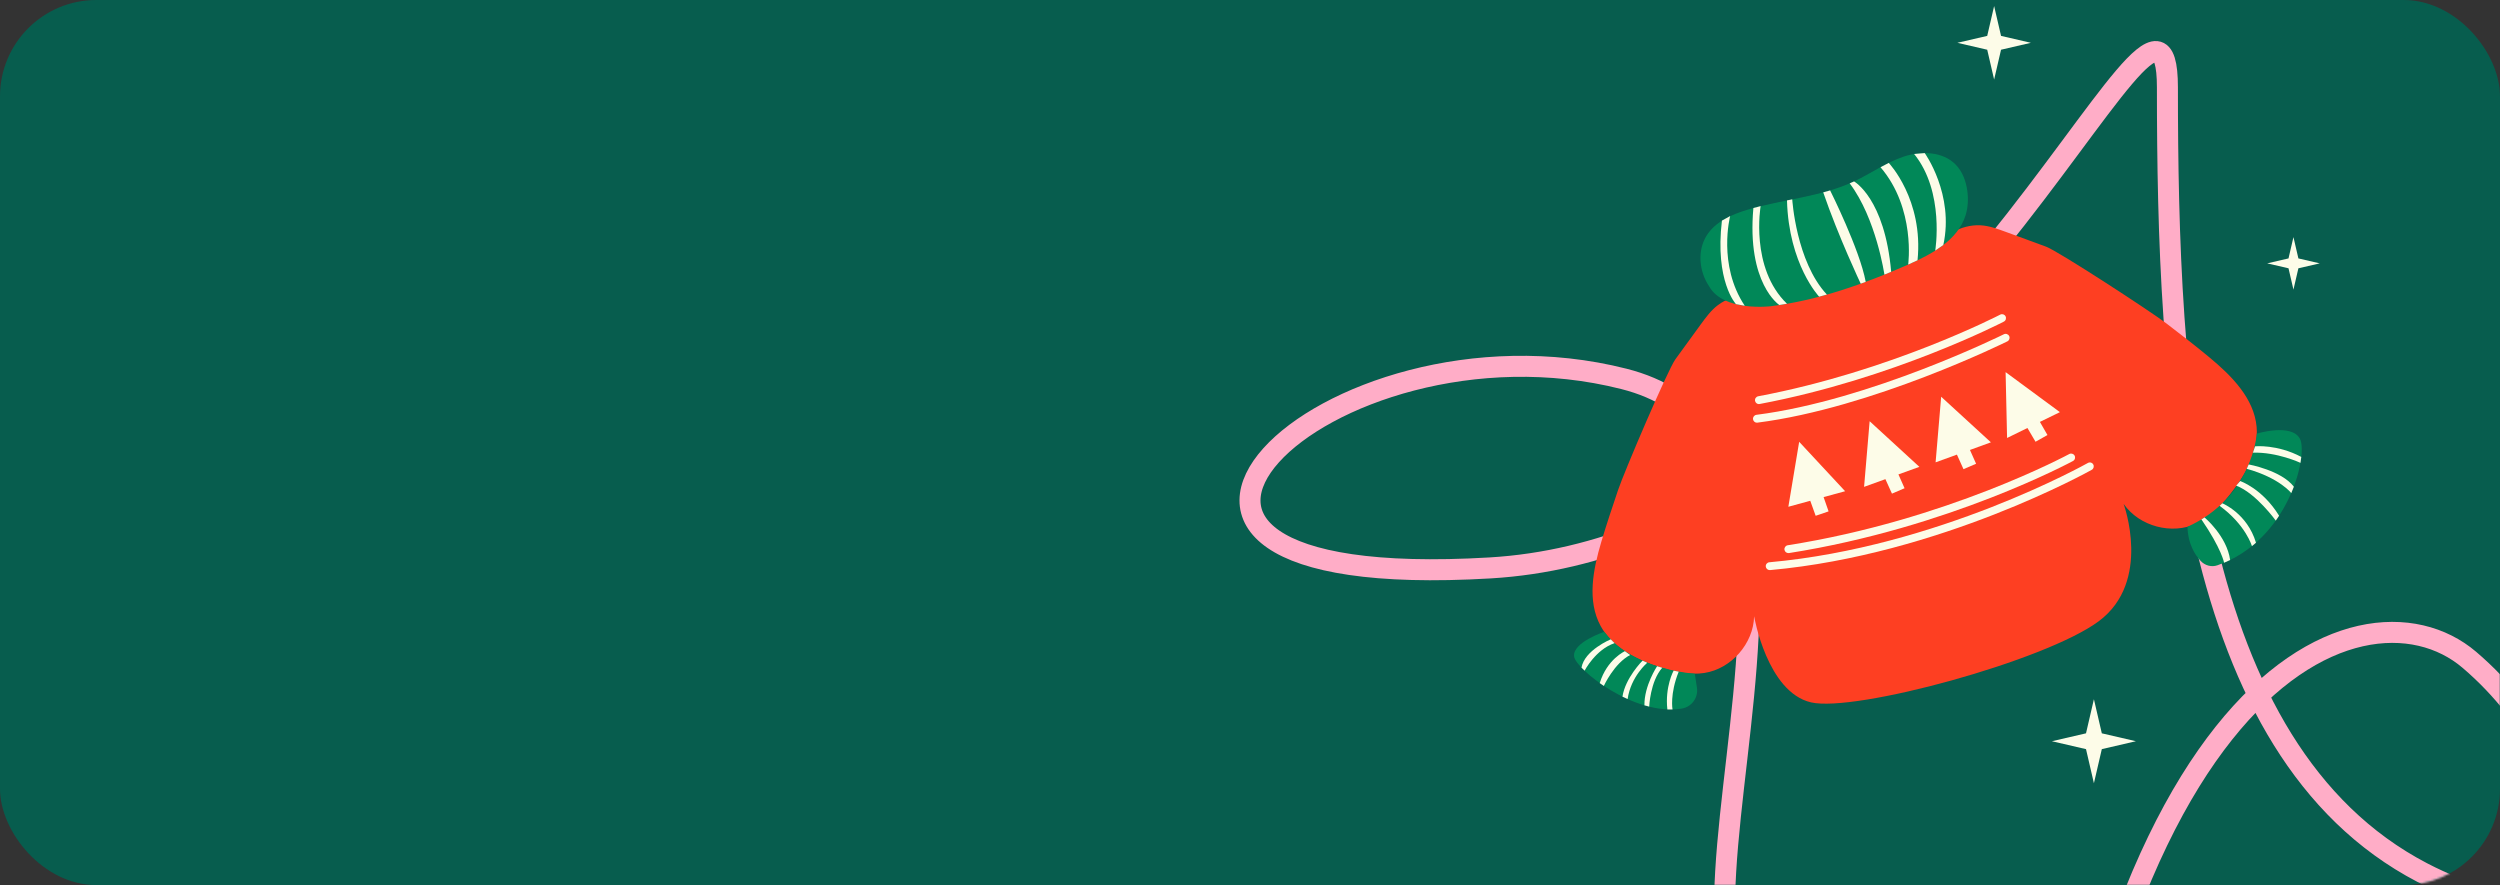 <?xml version="1.0" encoding="UTF-8"?> <svg xmlns="http://www.w3.org/2000/svg" width="1240" height="439" viewBox="0 0 1240 439" fill="none"><rect x="0" y="0" width="1240" height="439" fill="#333333" stroke="none"/><rect width="1240" height="439" rx="47.792" fill="#075D4E"></rect><mask id="mask0_4620_4273" style="mask-type:alpha" maskUnits="userSpaceOnUse" x="0" y="0" width="1240" height="439"><rect width="1240" height="439" rx="47.792" fill="#FA5A52"></rect></mask><g mask="url(#mask0_4620_4273)"><path d="M1006.02 728.387C1026.86 336.391 1171.02 281.395 1224.81 327.274C1292.04 384.623 1292.26 480.227 1201.37 432.762C1084.16 371.553 1075.04 190.194 1075.04 43.371C1075.04 -52.387 959.136 268.671 739.045 281.694C509.321 295.287 657.148 150.354 805.463 187.927C953.777 225.501 769.822 543.892 916.159 508.296C1033.23 479.82 781.313 620.536 785.928 600.76" stroke="#FFADC7" stroke-width="10.418" stroke-linecap="round" stroke-linejoin="round"></path><path d="M989.088 3L992.518 17.803L1007.32 21.232L992.518 24.662L989.088 39.465L985.659 24.662L970.856 21.232L985.659 17.803L989.088 3Z" fill="#FDFCE8"></path><path d="M1137.55 117.604L1140 128.177L1150.58 130.627L1140 133.076L1137.55 143.65L1135.1 133.076L1124.53 130.627L1135.1 128.177L1137.55 117.604Z" fill="#FDFCE8"></path><path d="M1038.58 346.811L1042.5 363.728L1059.41 367.648L1042.5 371.567L1038.58 388.485L1034.66 371.567L1017.74 367.648L1034.66 363.728L1038.58 346.811Z" fill="#FDFCE8"></path><path d="M1053.36 250.002C1061.14 261.097 1077.24 265.395 1089.51 259.665C1096.18 256.539 1101.41 251.017 1106.02 245.287C1113.73 235.65 1120.37 224.033 1119.28 211.74C1118 197.518 1106.86 186.371 1095.84 177.228C1088.88 171.446 1081.69 165.924 1074.51 160.403C1066.98 154.62 1020.88 124.563 1014.86 122.349C1008.14 119.875 1001.42 117.4 994.7 114.952C990.689 113.493 986.626 111.983 982.354 111.748C972.379 111.201 963.419 117.478 955.683 123.86L881.009 146.546C871.059 145.556 860.12 145.296 852.123 151.312C848.711 153.865 846.159 157.381 843.632 160.819C839.413 166.602 835.219 172.41 831 178.192C827.223 183.375 805.605 234.009 802.583 242.995C799.692 251.564 796.801 260.16 794.223 268.833C790.159 282.533 787.086 298.005 793.936 310.533C799.849 321.342 811.856 327.307 823.629 331.031C830.661 333.245 838.084 334.912 845.351 333.792C858.739 331.735 869.731 319.206 870.043 305.662C870.043 305.662 876.477 343.325 898.277 348.378C920.078 353.431 1014.55 327.802 1041.01 308.111C1067.47 288.42 1053.33 250.002 1053.33 250.002H1053.36Z" fill="#FE3F22"></path><path d="M1085 261.279C1085.16 269.614 1088.62 275.11 1091.57 278.262C1093.68 280.528 1096.96 281.413 1099.88 280.371C1135.45 267.947 1144.88 225.492 1140.77 217.652C1136.65 209.812 1119.38 215.073 1119.38 215.073C1119.38 215.073 1117.3 246.563 1085 261.279Z" fill="#018858"></path><path d="M795.759 313.374C795.759 313.374 779.845 318.635 780.756 325.641C781.564 331.867 810.579 355.36 834.151 351.453C839.074 350.646 842.434 346.036 841.679 341.087L840.611 334.133C840.611 334.133 827.223 333.481 813.913 327.334C807.272 324.261 800.968 320.276 795.733 313.348L795.759 313.374Z" fill="#018858"></path><path d="M878.17 151.911C901.846 148.968 924.61 140.841 946.463 131.23C958.262 126.047 971.024 119.145 974.905 106.851C976.13 102.944 976.338 98.751 975.791 94.713C975.166 89.947 973.421 85.18 970.087 81.716C963.706 75.1 952.974 74.762 944.249 77.679C935.523 80.57 927.918 86.092 919.583 89.999C903.07 97.709 884.291 98.829 866.814 104.012C858.922 106.356 850.743 109.95 846.419 116.957C841.783 124.458 842.773 134.642 847.696 141.961C854.754 154.724 878.17 151.911 878.17 151.911Z" fill="#018858"></path><path d="M954.668 75.935C954.668 75.935 969.384 96.355 963.888 121.515L959.877 124.302C959.877 124.302 964.695 95.209 949.406 76.377L954.642 75.935H954.668Z" fill="#FDFCE8"></path><path d="M936.825 80.806C936.825 80.806 954.12 98.934 951.098 129.095L946.462 131.231C946.462 131.231 950.291 103.414 932.736 82.942L936.825 80.806Z" fill="#FDFCE8"></path><path d="M919.583 89.973C919.583 89.973 934.846 98.307 938.024 134.824L934.664 136.205C934.664 136.205 930.601 108.361 917.447 90.936L919.583 89.999V89.973Z" fill="#FDFCE8"></path><path d="M907.732 94.427C907.732 94.427 922.475 123.833 925.392 139.799L922.917 140.711C922.917 140.711 911.926 117.53 904.32 95.416L907.706 94.453L907.732 94.427Z" fill="#FDFCE8"></path><path d="M888.953 98.881C888.953 98.881 890.855 129.798 906.144 146.103L902.289 147.145C902.289 147.145 887.208 131.204 886.349 99.402L888.953 98.881Z" fill="#FDFCE8"></path><path d="M869.678 103.178C866.318 140.684 882.545 151.285 882.545 151.285L886.347 150.66C867.933 132.897 873.272 102.24 873.272 102.24L869.678 103.178Z" fill="#FDFCE8"></path><path d="M858.14 107.216C858.14 107.216 851.863 131.387 865.407 151.677L861.031 150.844C861.031 150.844 850.482 139.514 854.077 109.43L858.114 107.19L858.14 107.216Z" fill="#FDFCE8"></path><path d="M1118.52 221.376C1118.52 221.376 1129.44 220.256 1141.44 226.638L1141.03 229.581C1141.03 229.581 1129.44 224.137 1117.43 224.528L1118.52 221.376Z" fill="#FDFCE8"></path><path d="M1115.35 230.362C1115.35 230.362 1131.57 233.305 1137.75 241.406L1136.47 244.583C1136.47 244.583 1130.74 237.082 1114.38 232.524L1115.35 230.336V230.362Z" fill="#FDFCE8"></path><path d="M1111.1 238.592C1111.1 238.592 1122.07 242.238 1130.43 255.808L1128.79 258.231C1128.79 258.231 1118.89 244.504 1109.15 240.884L1111.1 238.618V238.592Z" fill="#FDFCE8"></path><path d="M1102.27 249.635C1102.27 249.635 1114.62 254.61 1118.97 269.196L1116.96 270.889C1116.96 270.889 1113.97 260.419 1100.94 250.886L1102.3 249.609L1102.27 249.635Z" fill="#FDFCE8"></path><path d="M1093.44 256.641C1093.44 256.641 1104.51 265.861 1106.15 277.764L1103.16 279.119C1103.16 279.119 1101.91 272.242 1091.91 257.63L1093.47 256.641H1093.44Z" fill="#FDFCE8"></path><path d="M798.936 317.096C798.936 317.096 785.861 322.539 784.429 331.161L785.965 332.645C785.965 332.645 791.435 322.123 800.838 318.997L798.936 317.122V317.096Z" fill="#FDFCE8"></path><path d="M805.969 322.982C805.969 322.982 797.114 326.915 793.467 338.819L795.499 340.225C795.499 340.225 800.604 329.025 808.548 324.884L805.969 322.982Z" fill="#FDFCE8"></path><path d="M804.746 345.54C806.1 336.293 814.695 327.672 814.695 327.672L817.039 328.714C817.039 328.714 808.913 335.538 807.298 346.738L804.746 345.54Z" fill="#FDFCE8"></path><path d="M821.91 330.456C821.91 330.456 815.503 340.067 815.633 349.834L818.003 350.485C818.003 350.485 818.498 337.983 824.462 331.211L821.91 330.43V330.456Z" fill="#FDFCE8"></path><path d="M830.115 332.648C830.115 332.648 825.739 340.566 827.015 351.897H829.568C829.568 351.897 828.161 344.239 832.641 333.143L830.115 332.648Z" fill="#FDFCE8"></path><path d="M915.181 243.644L892.39 219.135L887.025 251.354L897.886 248.385L900.569 255.834L906.976 253.646L904.502 246.561L915.181 243.644Z" fill="#FDFCE8"></path><path d="M952.01 231.56L927.344 208.926L924.583 241.484L935.158 237.655L938.414 244.844L944.665 242.161L941.618 235.311L952.01 231.56Z" fill="#FDFCE8"></path><path d="M987.485 219.395L962.819 196.787L960.059 229.319L970.633 225.49L973.889 232.705L980.14 230.022L977.093 223.172L987.485 219.395Z" fill="#FDFCE8"></path><path d="M1021.71 204.421L994.778 184.574L995.508 217.236L1005.61 212.287L1009.62 219.112L1015.54 215.778L1011.79 209.266L1021.71 204.421Z" fill="#FDFCE8"></path><path d="M871.424 209.655C870.46 209.655 869.627 208.926 869.497 207.936C869.366 206.868 870.122 205.879 871.19 205.748C927.606 198.56 993.268 166.132 993.919 165.793C994.883 165.299 996.055 165.715 996.55 166.679C997.019 167.643 996.628 168.815 995.664 169.31C995.013 169.648 928.752 202.362 871.684 209.629C871.606 209.629 871.528 209.629 871.424 209.629V209.655Z" fill="#FDFCE8"></path><path d="M872.439 200.435C871.527 200.435 870.694 199.784 870.512 198.846C870.303 197.778 871.007 196.763 872.074 196.554C937.685 184.208 991.575 156.339 992.122 156.052C993.085 155.558 994.257 155.922 994.752 156.886C995.247 157.85 994.882 159.022 993.919 159.517C993.372 159.803 938.961 187.933 872.778 200.383C872.647 200.383 872.543 200.409 872.413 200.409L872.439 200.435Z" fill="#FDFCE8"></path><path d="M887.024 274.326C886.087 274.326 885.253 273.649 885.097 272.686C884.941 271.618 885.644 270.628 886.712 270.446C965.502 258.048 1025.75 225.516 1026.35 225.203C1027.28 224.682 1028.48 225.047 1029 225.985C1029.52 226.922 1029.18 228.12 1028.22 228.641C1027.62 228.98 966.83 261.824 887.311 274.326C887.207 274.326 887.102 274.326 886.998 274.326H887.024Z" fill="#FDFCE8"></path><path d="M877.779 282.768C876.79 282.768 875.93 282.013 875.826 280.997C875.722 279.929 876.529 278.965 877.597 278.887C961.153 271.386 1034.86 230.05 1035.59 229.634C1036.53 229.087 1037.73 229.425 1038.25 230.363C1038.77 231.301 1038.46 232.499 1037.52 233.02C1036.79 233.436 962.325 275.162 877.936 282.768C877.884 282.768 877.805 282.768 877.753 282.768H877.779Z" fill="#FDFCE8"></path></g></svg> 